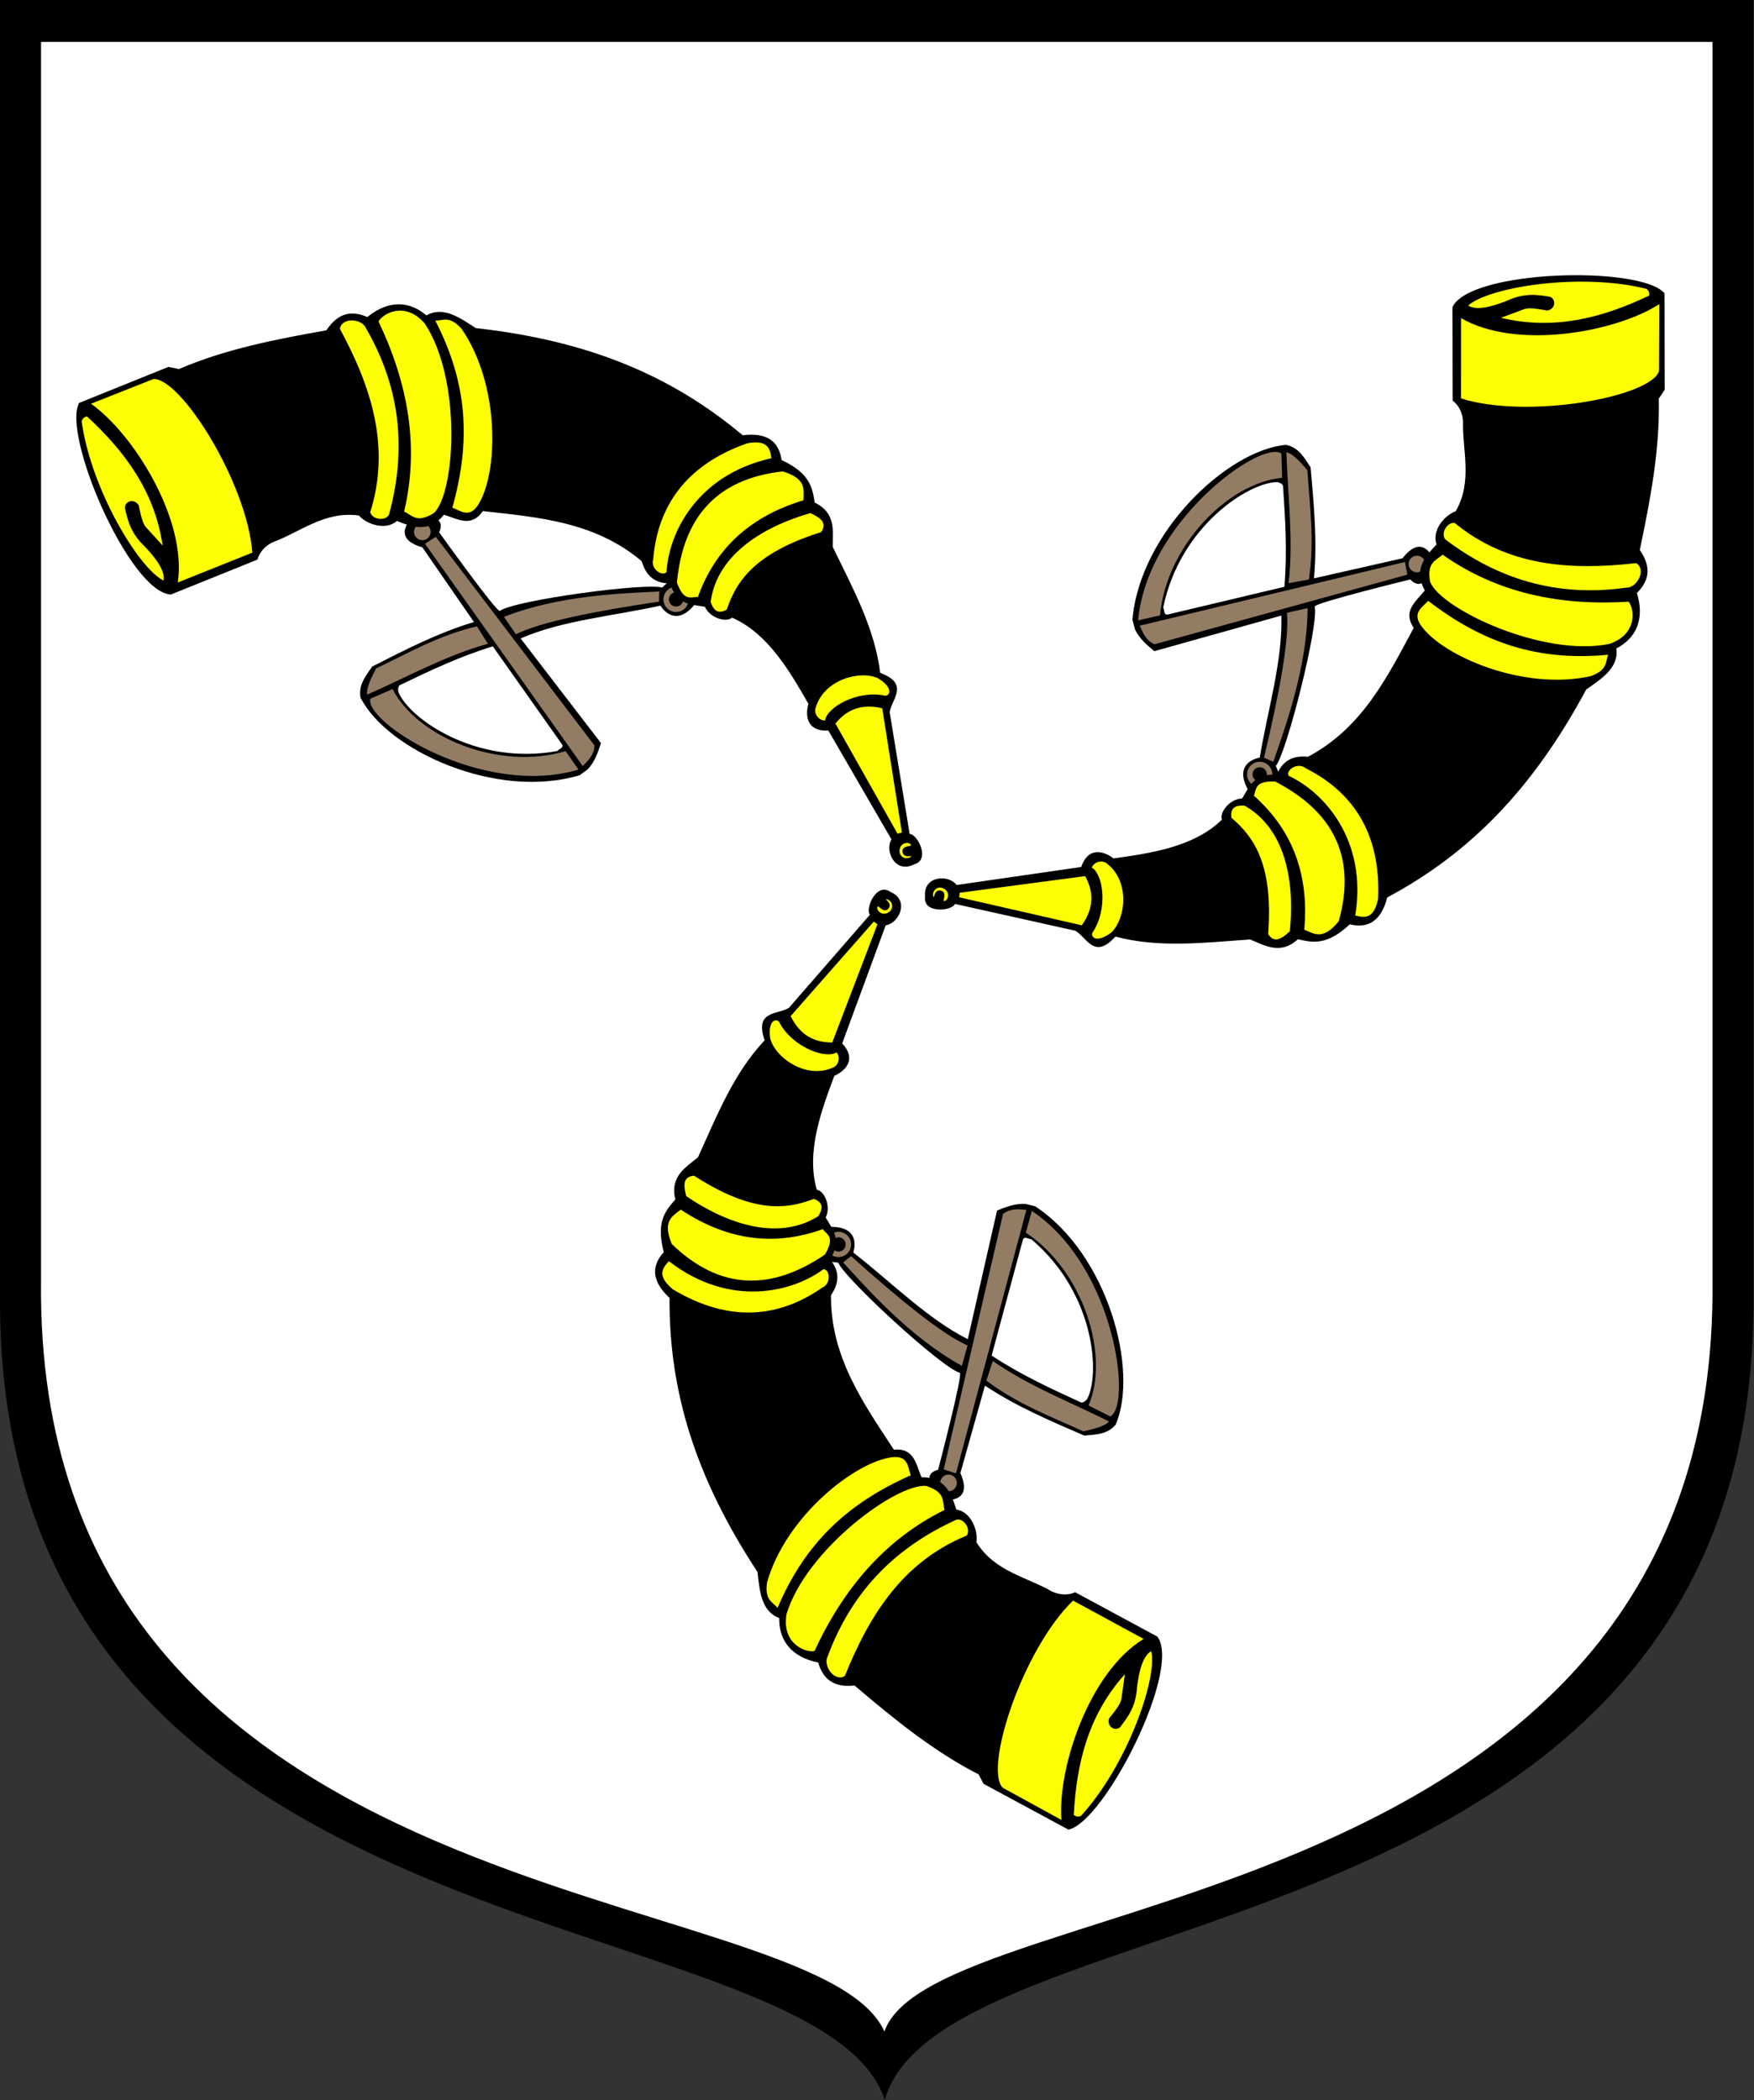 <?xml version="1.0" encoding="UTF-8" standalone="no"?>
<!-- Created with Inkscape (http://www.inkscape.org/) -->
<svg
   xmlns:svg="http://www.w3.org/2000/svg"
   xmlns="http://www.w3.org/2000/svg"
   xmlns:xlink="http://www.w3.org/1999/xlink"
   version="1.0"
   width="751.366"
   height="899.677"
   id="svg1454">
  <rect width="100%" height="100%" fill="#333333" stroke="none"/>
  <defs
     id="defs1457">
    <linearGradient
       id="linearGradient2531">
      <stop
         id="stop2533"
         style="stop-color:#fae646;stop-opacity:1"
         offset="0" />
      <stop
         id="stop2539"
         style="stop-color:#643228;stop-opacity:1"
         offset="0.885" />
      <stop
         id="stop2535"
         style="stop-color:#fae646;stop-opacity:1"
         offset="1" />
    </linearGradient>
    <linearGradient
       id="linearGradient2486">
      <stop
         id="stop2488"
         style="stop-color:#faff00;stop-opacity:1"
         offset="0" />
      <stop
         id="stop2603"
         style="stop-color:#7d7323;stop-opacity:0.992"
         offset="0.846" />
      <stop
         id="stop2494"
         style="stop-color:#000000;stop-opacity:0.984"
         offset="1" />
    </linearGradient>
    <radialGradient
       cx="-706.762"
       cy="210.226"
       r="29.072"
       fx="-706.762"
       fy="210.226"
       id="radialGradient2896"
       xlink:href="#linearGradient2486"
       gradientUnits="userSpaceOnUse"
       gradientTransform="matrix(1.694,1.49278e-3,-0.175,2.846,529.307,-387.161)" />
    <linearGradient
       x1="-566.934"
       y1="302.674"
       x2="-576.935"
       y2="294.535"
       id="linearGradient2898"
       xlink:href="#linearGradient2486"
       gradientUnits="userSpaceOnUse"
       gradientTransform="matrix(-0.764,-0.645,0.645,-0.764,-884.708,109.284)" />
    <linearGradient
       x1="-324.098"
       y1="241.786"
       x2="-328.699"
       y2="250.282"
       id="linearGradient2900"
       xlink:href="#linearGradient2531"
       gradientUnits="userSpaceOnUse" />
    <linearGradient
       x1="-323.648"
       y1="242.239"
       x2="-328.686"
       y2="252.627"
       id="linearGradient2902"
       xlink:href="#linearGradient2531"
       gradientUnits="userSpaceOnUse"
       gradientTransform="matrix(0.194,0.981,0.981,-0.194,-461.802,566.45)" />
    <radialGradient
       cx="-706.762"
       cy="210.226"
       r="29.072"
       fx="-706.762"
       fy="210.226"
       id="radialGradient2904"
       xlink:href="#linearGradient2486"
       gradientUnits="userSpaceOnUse"
       gradientTransform="matrix(1.694,1.49278e-3,-0.175,2.846,529.307,-387.161)" />
    <linearGradient
       x1="-566.934"
       y1="302.674"
       x2="-576.935"
       y2="294.535"
       id="linearGradient2906"
       xlink:href="#linearGradient2486"
       gradientUnits="userSpaceOnUse"
       gradientTransform="matrix(-0.764,-0.645,0.645,-0.764,-884.708,109.284)" />
    <linearGradient
       x1="-324.098"
       y1="241.786"
       x2="-328.699"
       y2="250.282"
       id="linearGradient2908"
       xlink:href="#linearGradient2531"
       gradientUnits="userSpaceOnUse" />
    <linearGradient
       x1="-323.648"
       y1="242.239"
       x2="-328.686"
       y2="252.627"
       id="linearGradient2910"
       xlink:href="#linearGradient2531"
       gradientUnits="userSpaceOnUse"
       gradientTransform="matrix(0.194,0.981,0.981,-0.194,-461.802,566.45)" />
    <radialGradient
       cx="-706.762"
       cy="210.226"
       r="29.072"
       fx="-706.762"
       fy="210.226"
       id="radialGradient2912"
       xlink:href="#linearGradient2486"
       gradientUnits="userSpaceOnUse"
       gradientTransform="matrix(1.694,1.49278e-3,-0.175,2.846,529.307,-387.161)" />
    <linearGradient
       x1="-566.934"
       y1="302.674"
       x2="-576.935"
       y2="294.535"
       id="linearGradient2914"
       xlink:href="#linearGradient2486"
       gradientUnits="userSpaceOnUse"
       gradientTransform="matrix(-0.764,-0.645,0.645,-0.764,-884.708,109.284)" />
    <linearGradient
       x1="-324.098"
       y1="241.786"
       x2="-328.699"
       y2="250.282"
       id="linearGradient2916"
       xlink:href="#linearGradient2531"
       gradientUnits="userSpaceOnUse" />
    <linearGradient
       x1="-323.648"
       y1="242.239"
       x2="-328.686"
       y2="252.627"
       id="linearGradient2918"
       xlink:href="#linearGradient2531"
       gradientUnits="userSpaceOnUse"
       gradientTransform="matrix(0.194,0.981,0.981,-0.194,-461.802,566.45)" />
  </defs>
  <g
     transform="translate(-4.263,3.144)"
     id="g2924" />
  <g
     transform="matrix(1.026,0,0,1.026,-4.375,3.227)"
     id="g3616">
    <g
       transform="translate(-12.534,-83.619)"
       id="layer1"
       style="stroke:#ffff00;stroke-opacity:1">
      <g
         id="g3484">
        <path
           d="M 16.816,80.475 L 748.897,80.475 L 748.897,620.064 C 751.936,901.893 411.145,869.695 386.215,957.106 C 357.49,871.524 13.835,902.706 16.816,620.064 L 16.816,80.475 z"
           id="path3349"
           style="fill:#000000;fill-opacity:1;fill-rule:nonzero;stroke:none;stroke-width:3.543;stroke-linecap:round;stroke-linejoin:round;stroke-miterlimit:4;stroke-dasharray:none;stroke-dashoffset:0;stroke-opacity:1" />
        <path
           d="M 33.928,97.966 L 731.785,97.966 L 731.785,615.329 C 734.682,883.983 406.957,868.219 386.058,928.616 C 357.243,864.23 31.087,884.758 33.928,615.329 L 33.928,97.966 z"
           id="path3482"
           style="fill:#ffffff;fill-opacity:1;fill-rule:nonzero;stroke:none;stroke-width:3.378;stroke-linecap:round;stroke-linejoin:round;stroke-miterlimit:4;stroke-dasharray:none;stroke-dashoffset:0;stroke-opacity:1" />
      </g>
    </g>
    <g
       transform="translate(775.856,0)"
       id="g3593">
      <g
         transform="matrix(-0.374,-0.927,0.927,-0.374,-878.219,139.322)"
         id="g3555">
        <g
           id="g3551">
          <path
             d="M -173.683,228.976 C -177.525,223.204 -181.903,225.379 -185.744,230.316 L -222.733,238.625 C -221.27,222.691 -222.764,207.496 -224.073,192.256 C -226.678,188.339 -228.904,184.043 -234.258,182.875 C -258.73,184.888 -295.381,219.434 -298.585,255.779 L -297.513,259.799 C -295.782,263.549 -292.653,266.25 -289.472,268.912 L -236.392,254.142 C -235.825,273.033 -242.278,293.88 -245.515,313.405 C -248.675,314.009 -255.81,316.786 -250.608,326.538 C -246.61,329.057 -238.843,327.136 -237.742,319.57 L -238.814,316.889 C -234.402,311.805 -220.653,258.086 -222.464,250.418 C -222.813,248.942 -182.528,239.161 -182.528,239.161 C -179.892,241.978 -177.751,241.329 -175.827,239.161 L -173.683,228.976 z M -235.1,242.128 C -233.814,227.369 -234.719,213.705 -235.598,200.028 C -235.936,199.026 -236.945,198.695 -238.01,198.42 C -249.662,198.413 -278.564,216.471 -285.719,250.686 C -285.118,251.604 -285.709,254.268 -283.446,253.524 L -235.1,242.128 z"
             id="path3526"
             style="fill:#000000;fill-opacity:1;fill-rule:evenodd;stroke:none;stroke-width:1px;stroke-linecap:butt;stroke-linejoin:miter;stroke-opacity:1" />
          <path
             d="M -176.287,232.719 C -176.287,234.634 -177.841,236.189 -179.757,236.189 C -181.672,236.189 -183.227,234.634 -183.227,232.719 C -183.227,230.803 -181.672,229.249 -179.757,229.249 C -177.841,229.249 -176.287,230.803 -176.287,232.719 z M -240.277,320.446 C -240.277,323.357 -242.64,325.721 -245.552,325.721 C -248.464,325.721 -250.827,323.357 -250.827,320.446 C -250.827,317.534 -248.464,315.171 -245.552,315.171 C -242.64,315.171 -240.277,317.534 -240.277,320.446 z M -242.56,320.446 C -242.56,322.098 -243.9,323.438 -245.552,323.438 C -247.204,323.438 -248.545,322.098 -248.545,320.446 C -248.545,318.794 -247.204,317.453 -245.552,317.453 C -243.9,317.453 -242.56,318.794 -242.56,320.446 z M -234.031,252.985 L -225.425,251.042 C -225.616,275.785 -234.875,300.793 -239.861,315.171 L -243.748,313.505 C -237.387,287 -233.106,264.567 -234.031,252.985 z M -295.523,258.26 C -294.204,261.158 -293.226,264.202 -289.416,266.033 L -183.782,237.161 L -184.754,231.886 L -295.523,258.26 z M -233.337,240.631 L -224.87,239.104 C -222.358,222.858 -224.502,208.291 -225.425,193.436 C -228.463,189.951 -231.494,186.529 -234.17,185.94 C -233.615,204.171 -231.248,222.401 -233.337,240.631 z M -236.252,186.496 L -235.974,196.629 C -258.68,198.672 -284.402,225.225 -287.056,253.957 L -296.217,256.039 C -292.228,214.247 -244.467,180.54 -236.252,186.496 z"
             id="path3530"
             style="fill:#927c64;fill-opacity:1;fill-rule:evenodd;stroke:none;stroke-width:1px;stroke-linecap:butt;stroke-linejoin:miter;stroke-opacity:1" />
        </g>
        <g
           id="g3522">
          <path
             d="M -76.166,119.92 L -76.166,160.17 L -78.643,163.886 C -78.178,184.94 -82.204,205.994 -86.693,227.048 C -81.33,234.839 -83.278,240.345 -87.932,245.006 C -84.617,255.796 -88.191,263.838 -96.542,268.123 C -95.439,276.254 -102.871,280.823 -109.163,285.256 C -131.375,326.436 -157.612,353.386 -192.405,371.919 C -194.827,381.239 -199.979,385.1 -208.064,383.095 C -217.756,392.151 -223.725,390.66 -229.737,389.288 C -237.222,396.166 -244.059,391.542 -249.73,389.347 C -269.587,390.725 -287.9,392.852 -305.903,388.049 C -314.834,397.775 -317.717,388.496 -322.622,385.572 L -372.898,374.279 C -374.189,377.31 -386.36,378.39 -385.371,371.183 C -386.173,362.481 -375.644,361.808 -372.161,366.376 L -320.145,358.945 C -316.932,349.557 -309.583,353.031 -306.708,355.4 C -291.693,353.321 -273.208,350.858 -261.363,339.284 C -262.478,336.258 -258.082,330.604 -252.924,330.49 C -249.876,325.642 -248.096,319.966 -238.406,320.553 C -235.815,314.24 -231.131,312.531 -225.402,313.122 C -202.684,301.082 -192.265,279.979 -181.142,259.395 C -185.895,252.317 -180.218,248.42 -176.482,243.767 C -181.208,235.376 -176.687,229.874 -171.529,224.571 C -173.71,218.601 -167.894,212.176 -163.537,210.742 C -156.269,198.284 -160.796,185.06 -160.382,173.174 C -160.68,169.711 -161.907,166.712 -164.717,164.505 L -164.717,125.493 C -157.417,109.892 -85.923,108.19 -76.166,119.92 z"
             id="path3493"
             style="fill:#000000;fill-opacity:1;fill-rule:evenodd;stroke:none;stroke-width:1px;stroke-linecap:butt;stroke-linejoin:miter;stroke-opacity:1" />
          <path
             d="M -370.906,369.615 L -318.527,362.772 C -315.079,369.055 -314.602,375.762 -319.942,383.3 L -371.142,371.502 L -370.906,369.615 z M -315.734,359.233 C -314.826,356.787 -311.234,355.686 -309.05,357.837 C -299.86,365.319 -301.539,380.55 -307.673,386.367 C -314.623,391.488 -316.697,387.453 -315.25,385.98 C -308.977,376.311 -310.975,361.943 -315.734,359.233 z M -381.728,371.563 C -382.907,369.527 -380.664,366.357 -377.642,367.817 C -374.029,369.741 -376.435,373.825 -377.642,372.925 C -377.239,370.894 -376.745,369.049 -379.104,368.622 C -380.984,368.512 -381.402,370.268 -381.728,371.563 z M -257.423,338.508 C -257.796,335.353 -256.85,333.077 -251.889,333.477 C -235.66,342.706 -230.804,363.378 -233.106,385.968 C -236.28,388.85 -239.427,391.285 -242.162,387.142 C -239.95,358.495 -247.688,346.801 -257.423,338.508 z M -248.032,329.285 C -246.818,326.648 -247.925,323.108 -239.143,323.415 C -215.52,335.684 -204.985,354.311 -212.646,381.775 C -219.286,389.973 -223.012,386.999 -227.069,385.297 C -224.865,360.97 -232.805,342.885 -248.032,329.285 z M -233.441,321.067 C -234.841,318.67 -229.632,315.181 -226.398,317.881 C -207.06,327.648 -194.968,344.733 -196.212,372.384 C -197.973,381.004 -201.817,380.455 -205.771,379.428 C -200.522,347.554 -219.159,327.705 -233.441,321.067 z M -175.081,248.117 C -177.557,250.865 -181.698,252.899 -178.267,258.179 C -169.481,271.147 -135.177,285.943 -107.162,279.645 C -100.099,277.015 -101.214,273.801 -99.951,270.757 C -129.178,273.468 -152.059,265.865 -175.081,248.117 z M -169.044,228.831 C -171.681,231.366 -175.784,231.85 -174.243,240.235 C -169.676,251.63 -127.022,271.859 -99.447,266.229 C -87.409,262.134 -89.067,251.4 -91.398,248.62 C -119.995,250.378 -146.255,244.945 -169.044,228.831 z M -164.013,215.582 C -167.53,215.308 -169.969,220.51 -167.702,222.626 C -146.637,238.536 -122.233,246.934 -92.236,242.75 C -87.723,242.796 -83.859,235.17 -88.211,232.52 C -115.661,235.603 -141.892,233.816 -164.013,215.582 z M -78.334,124.405 L -78.521,152.441 C -82.274,163.271 -133.512,172.474 -161.233,163.619 L -161.14,130.087 C -138.178,143.551 -96.634,136.168 -78.334,124.405 z M -144.467,129.994 C -122.132,135.401 -101.989,130.033 -82.619,120.865 C -82.338,118.75 -83.165,118.852 -83.551,118.071 C -111.397,110.981 -149.709,117.221 -158.159,124.871 C -154.823,126.928 -149.031,125.651 -142.232,123.008 C -134.716,119.496 -129.404,120.391 -124.068,121.238 C -121.317,122.238 -121.612,126.352 -125.093,127.013 C -128.942,126.362 -132.98,125.522 -135.153,126.547 L -144.467,129.994 z"
             id="path3495"
             style="fill:#fdfd03;fill-opacity:1;fill-rule:evenodd;stroke:none;stroke-width:1px;stroke-linecap:butt;stroke-linejoin:miter;stroke-opacity:1" />
        </g>
      </g>
      <g
         transform="matrix(1,-1.8796258e-3,1.8796258e-3,1,-0.688,-0.736)"
         id="g3565">
        <g
           id="g3567">
          <path
             d="M -173.683,228.976 C -177.525,223.204 -181.903,225.379 -185.744,230.316 L -222.733,238.625 C -221.27,222.691 -222.764,207.496 -224.073,192.256 C -226.678,188.339 -228.904,184.043 -234.258,182.875 C -258.73,184.888 -295.381,219.434 -298.585,255.779 L -297.513,259.799 C -295.782,263.549 -292.653,266.25 -289.472,268.912 L -236.392,254.142 C -235.825,273.033 -242.278,293.88 -245.515,313.405 C -248.675,314.009 -255.81,316.786 -250.608,326.538 C -246.61,329.057 -238.843,327.136 -237.742,319.57 L -238.814,316.889 C -234.402,311.805 -220.653,258.086 -222.464,250.418 C -222.813,248.942 -182.528,239.161 -182.528,239.161 C -179.892,241.978 -177.751,241.329 -175.827,239.161 L -173.683,228.976 z M -235.1,242.128 C -233.814,227.369 -234.719,213.705 -235.598,200.028 C -235.936,199.026 -236.945,198.695 -238.01,198.42 C -249.662,198.413 -278.564,216.471 -285.719,250.686 C -285.118,251.604 -285.709,254.268 -283.446,253.524 L -235.1,242.128 z"
             id="path3569"
             style="fill:#000000;fill-opacity:1;fill-rule:evenodd;stroke:none;stroke-width:1px;stroke-linecap:butt;stroke-linejoin:miter;stroke-opacity:1" />
          <path
             d="M -176.287,232.719 C -176.287,234.634 -177.841,236.189 -179.757,236.189 C -181.672,236.189 -183.227,234.634 -183.227,232.719 C -183.227,230.803 -181.672,229.249 -179.757,229.249 C -177.841,229.249 -176.287,230.803 -176.287,232.719 z M -240.277,320.446 C -240.277,323.357 -242.64,325.721 -245.552,325.721 C -248.464,325.721 -250.827,323.357 -250.827,320.446 C -250.827,317.534 -248.464,315.171 -245.552,315.171 C -242.64,315.171 -240.277,317.534 -240.277,320.446 z M -242.56,320.446 C -242.56,322.098 -243.9,323.438 -245.552,323.438 C -247.204,323.438 -248.545,322.098 -248.545,320.446 C -248.545,318.794 -247.204,317.453 -245.552,317.453 C -243.9,317.453 -242.56,318.794 -242.56,320.446 z M -234.031,252.985 L -225.425,251.042 C -225.616,275.785 -234.875,300.793 -239.861,315.171 L -243.748,313.505 C -237.387,287 -233.106,264.567 -234.031,252.985 z M -295.523,258.26 C -294.204,261.158 -293.226,264.202 -289.416,266.033 L -183.782,237.161 L -184.754,231.886 L -295.523,258.26 z M -233.337,240.631 L -224.87,239.104 C -222.358,222.858 -224.502,208.291 -225.425,193.436 C -228.463,189.951 -231.494,186.529 -234.17,185.94 C -233.615,204.171 -231.248,222.401 -233.337,240.631 z M -236.252,186.496 L -235.974,196.629 C -258.68,198.672 -284.402,225.225 -287.056,253.957 L -296.217,256.039 C -292.228,214.247 -244.467,180.54 -236.252,186.496 z"
             id="path3571"
             style="fill:#927c64;fill-opacity:1;fill-rule:evenodd;stroke:none;stroke-width:1px;stroke-linecap:butt;stroke-linejoin:miter;stroke-opacity:1" />
        </g>
        <g
           id="g3573">
          <path
             d="M -76.166,119.92 L -76.166,160.17 L -78.643,163.886 C -78.178,184.94 -82.204,205.994 -86.693,227.048 C -81.33,234.839 -83.278,240.345 -87.932,245.006 C -84.617,255.796 -88.191,263.838 -96.542,268.123 C -95.439,276.254 -102.871,280.823 -109.163,285.256 C -131.375,326.436 -157.612,353.386 -192.405,371.919 C -194.827,381.239 -199.979,385.1 -208.064,383.095 C -217.756,392.151 -223.725,390.66 -229.737,389.288 C -237.222,396.166 -244.059,391.542 -249.73,389.347 C -269.587,390.725 -287.9,392.852 -305.903,388.049 C -314.834,397.775 -317.717,388.496 -322.622,385.572 L -372.898,374.279 C -374.189,377.31 -386.36,378.39 -385.371,371.183 C -386.173,362.481 -375.644,361.808 -372.161,366.376 L -320.145,358.945 C -316.932,349.557 -309.583,353.031 -306.708,355.4 C -291.693,353.321 -273.208,350.858 -261.363,339.284 C -262.478,336.258 -258.082,330.604 -252.924,330.49 C -249.876,325.642 -248.096,319.966 -238.406,320.553 C -235.815,314.24 -231.131,312.531 -225.402,313.122 C -202.684,301.082 -192.265,279.979 -181.142,259.395 C -185.895,252.317 -180.218,248.42 -176.482,243.767 C -181.208,235.376 -176.687,229.874 -171.529,224.571 C -173.71,218.601 -167.894,212.176 -163.537,210.742 C -156.269,198.284 -160.796,185.06 -160.382,173.174 C -160.68,169.711 -161.907,166.712 -164.717,164.505 L -164.717,125.493 C -157.417,109.892 -85.923,108.19 -76.166,119.92 z"
             id="path3575"
             style="fill:#000000;fill-opacity:1;fill-rule:evenodd;stroke:none;stroke-width:1px;stroke-linecap:butt;stroke-linejoin:miter;stroke-opacity:1" />
          <path
             d="M -370.906,369.615 L -318.527,362.772 C -315.079,369.055 -314.602,375.762 -319.942,383.3 L -371.142,371.502 L -370.906,369.615 z M -315.734,359.233 C -314.826,356.787 -311.234,355.686 -309.05,357.837 C -299.86,365.319 -301.539,380.55 -307.673,386.367 C -314.623,391.488 -316.697,387.453 -315.25,385.98 C -308.977,376.311 -310.975,361.943 -315.734,359.233 z M -381.728,371.563 C -382.907,369.527 -380.664,366.357 -377.642,367.817 C -374.029,369.741 -376.435,373.825 -377.642,372.925 C -377.239,370.894 -376.745,369.049 -379.104,368.622 C -380.984,368.512 -381.402,370.268 -381.728,371.563 z M -257.423,338.508 C -257.796,335.353 -256.85,333.077 -251.889,333.477 C -235.66,342.706 -230.804,363.378 -233.106,385.968 C -236.28,388.85 -239.427,391.285 -242.162,387.142 C -239.95,358.495 -247.688,346.801 -257.423,338.508 z M -248.032,329.285 C -246.818,326.648 -247.925,323.108 -239.143,323.415 C -215.52,335.684 -204.985,354.311 -212.646,381.775 C -219.286,389.973 -223.012,386.999 -227.069,385.297 C -224.865,360.97 -232.805,342.885 -248.032,329.285 z M -233.441,321.067 C -234.841,318.67 -229.632,315.181 -226.398,317.881 C -207.06,327.648 -194.968,344.733 -196.212,372.384 C -197.973,381.004 -201.817,380.455 -205.771,379.428 C -200.522,347.554 -219.159,327.705 -233.441,321.067 z M -175.081,248.117 C -177.557,250.865 -181.698,252.899 -178.267,258.179 C -169.481,271.147 -135.177,285.943 -107.162,279.645 C -100.099,277.015 -101.214,273.801 -99.951,270.757 C -129.178,273.468 -152.059,265.865 -175.081,248.117 z M -169.044,228.831 C -171.681,231.366 -175.784,231.85 -174.243,240.235 C -169.676,251.63 -127.022,271.859 -99.447,266.229 C -87.409,262.134 -89.067,251.4 -91.398,248.62 C -119.995,250.378 -146.255,244.945 -169.044,228.831 z M -164.013,215.582 C -167.53,215.308 -169.969,220.51 -167.702,222.626 C -146.637,238.536 -122.233,246.934 -92.236,242.75 C -87.723,242.796 -83.859,235.17 -88.211,232.52 C -115.661,235.603 -141.892,233.816 -164.013,215.582 z M -78.334,124.405 L -78.521,152.441 C -82.274,163.271 -133.512,172.474 -161.233,163.619 L -161.14,130.087 C -138.178,143.551 -96.634,136.168 -78.334,124.405 z M -144.467,129.994 C -122.132,135.401 -101.989,130.033 -82.619,120.865 C -82.338,118.75 -83.165,118.852 -83.551,118.071 C -111.397,110.981 -149.709,117.221 -158.159,124.871 C -154.823,126.928 -149.031,125.651 -142.232,123.008 C -134.716,119.496 -129.404,120.391 -124.068,121.238 C -121.317,122.238 -121.612,126.352 -125.093,127.013 C -128.942,126.362 -132.98,125.522 -135.153,126.547 L -144.467,129.994 z"
             id="path3577"
             style="fill:#fdfd03;fill-opacity:1;fill-rule:evenodd;stroke:none;stroke-width:1px;stroke-linecap:butt;stroke-linejoin:miter;stroke-opacity:1" />
        </g>
      </g>
      <g
         transform="matrix(-0.475,0.88,-0.88,-0.475,-256.161,884.7)"
         id="g3579">
        <g
           id="g3581">
          <path
             d="M -173.683,228.976 C -177.525,223.204 -181.903,225.379 -185.744,230.316 L -222.733,238.625 C -221.27,222.691 -222.764,207.496 -224.073,192.256 C -226.678,188.339 -228.904,184.043 -234.258,182.875 C -258.73,184.888 -295.381,219.434 -298.585,255.779 L -297.513,259.799 C -295.782,263.549 -292.653,266.25 -289.472,268.912 L -236.392,254.142 C -235.825,273.033 -242.278,293.88 -245.515,313.405 C -248.675,314.009 -255.81,316.786 -250.608,326.538 C -246.61,329.057 -238.843,327.136 -237.742,319.57 L -238.814,316.889 C -234.402,311.805 -220.653,258.086 -222.464,250.418 C -222.813,248.942 -182.528,239.161 -182.528,239.161 C -179.892,241.978 -177.751,241.329 -175.827,239.161 L -173.683,228.976 z M -235.1,242.128 C -233.814,227.369 -234.719,213.705 -235.598,200.028 C -235.936,199.026 -236.945,198.695 -238.01,198.42 C -249.662,198.413 -278.564,216.471 -285.719,250.686 C -285.118,251.604 -285.709,254.268 -283.446,253.524 L -235.1,242.128 z"
             id="path3583"
             style="fill:#000000;fill-opacity:1;fill-rule:evenodd;stroke:none;stroke-width:1px;stroke-linecap:butt;stroke-linejoin:miter;stroke-opacity:1" />
          <path
             d="M -176.287,232.719 C -176.287,234.634 -177.841,236.189 -179.757,236.189 C -181.672,236.189 -183.227,234.634 -183.227,232.719 C -183.227,230.803 -181.672,229.249 -179.757,229.249 C -177.841,229.249 -176.287,230.803 -176.287,232.719 z M -240.277,320.446 C -240.277,323.357 -242.64,325.721 -245.552,325.721 C -248.464,325.721 -250.827,323.357 -250.827,320.446 C -250.827,317.534 -248.464,315.171 -245.552,315.171 C -242.64,315.171 -240.277,317.534 -240.277,320.446 z M -242.56,320.446 C -242.56,322.098 -243.9,323.438 -245.552,323.438 C -247.204,323.438 -248.545,322.098 -248.545,320.446 C -248.545,318.794 -247.204,317.453 -245.552,317.453 C -243.9,317.453 -242.56,318.794 -242.56,320.446 z M -234.031,252.985 L -225.425,251.042 C -225.616,275.785 -234.875,300.793 -239.861,315.171 L -243.748,313.505 C -237.387,287 -233.106,264.567 -234.031,252.985 z M -295.523,258.26 C -294.204,261.158 -293.226,264.202 -289.416,266.033 L -183.782,237.161 L -184.754,231.886 L -295.523,258.26 z M -233.337,240.631 L -224.87,239.104 C -222.358,222.858 -224.502,208.291 -225.425,193.436 C -228.463,189.951 -231.494,186.529 -234.17,185.94 C -233.615,204.171 -231.248,222.401 -233.337,240.631 z M -236.252,186.496 L -235.974,196.629 C -258.68,198.672 -284.402,225.225 -287.056,253.957 L -296.217,256.039 C -292.228,214.247 -244.467,180.54 -236.252,186.496 z"
             id="path3585"
             style="fill:#927c64;fill-opacity:1;fill-rule:evenodd;stroke:none;stroke-width:1px;stroke-linecap:butt;stroke-linejoin:miter;stroke-opacity:1" />
        </g>
        <g
           id="g3587">
          <path
             d="M -76.166,119.92 L -76.166,160.17 L -78.643,163.886 C -78.178,184.94 -82.204,205.994 -86.693,227.048 C -81.33,234.839 -83.278,240.345 -87.932,245.006 C -84.617,255.796 -88.191,263.838 -96.542,268.123 C -95.439,276.254 -102.871,280.823 -109.163,285.256 C -131.375,326.436 -157.612,353.386 -192.405,371.919 C -194.827,381.239 -199.979,385.1 -208.064,383.095 C -217.756,392.151 -223.725,390.66 -229.737,389.288 C -237.222,396.166 -244.059,391.542 -249.73,389.347 C -269.587,390.725 -287.9,392.852 -305.903,388.049 C -314.834,397.775 -317.717,388.496 -322.622,385.572 L -372.898,374.279 C -374.189,377.31 -386.36,378.39 -385.371,371.183 C -386.173,362.481 -375.644,361.808 -372.161,366.376 L -320.145,358.945 C -316.932,349.557 -309.583,353.031 -306.708,355.4 C -291.693,353.321 -273.208,350.858 -261.363,339.284 C -262.478,336.258 -258.082,330.604 -252.924,330.49 C -249.876,325.642 -248.096,319.966 -238.406,320.553 C -235.815,314.24 -231.131,312.531 -225.402,313.122 C -202.684,301.082 -192.265,279.979 -181.142,259.395 C -185.895,252.317 -180.218,248.42 -176.482,243.767 C -181.208,235.376 -176.687,229.874 -171.529,224.571 C -173.71,218.601 -167.894,212.176 -163.537,210.742 C -156.269,198.284 -160.796,185.06 -160.382,173.174 C -160.68,169.711 -161.907,166.712 -164.717,164.505 L -164.717,125.493 C -157.417,109.892 -85.923,108.19 -76.166,119.92 z"
             id="path3589"
             style="fill:#000000;fill-opacity:1;fill-rule:evenodd;stroke:none;stroke-width:1px;stroke-linecap:butt;stroke-linejoin:miter;stroke-opacity:1" />
          <path
             d="M -370.906,369.615 L -318.527,362.772 C -315.079,369.055 -314.602,375.762 -319.942,383.3 L -371.142,371.502 L -370.906,369.615 z M -315.734,359.233 C -314.826,356.787 -311.234,355.686 -309.05,357.837 C -299.86,365.319 -301.539,380.55 -307.673,386.367 C -314.623,391.488 -316.697,387.453 -315.25,385.98 C -308.977,376.311 -310.975,361.943 -315.734,359.233 z M -381.728,371.563 C -382.907,369.527 -380.664,366.357 -377.642,367.817 C -374.029,369.741 -376.435,373.825 -377.642,372.925 C -377.239,370.894 -376.745,369.049 -379.104,368.622 C -380.984,368.512 -381.402,370.268 -381.728,371.563 z M -257.423,338.508 C -257.796,335.353 -256.85,333.077 -251.889,333.477 C -235.66,342.706 -230.804,363.378 -233.106,385.968 C -236.28,388.85 -239.427,391.285 -242.162,387.142 C -239.95,358.495 -247.688,346.801 -257.423,338.508 z M -248.032,329.285 C -246.818,326.648 -247.925,323.108 -239.143,323.415 C -215.52,335.684 -204.985,354.311 -212.646,381.775 C -219.286,389.973 -223.012,386.999 -227.069,385.297 C -224.865,360.97 -232.805,342.885 -248.032,329.285 z M -233.441,321.067 C -234.841,318.67 -229.632,315.181 -226.398,317.881 C -207.06,327.648 -194.968,344.733 -196.212,372.384 C -197.973,381.004 -201.817,380.455 -205.771,379.428 C -200.522,347.554 -219.159,327.705 -233.441,321.067 z M -175.081,248.117 C -177.557,250.865 -181.698,252.899 -178.267,258.179 C -169.481,271.147 -135.177,285.943 -107.162,279.645 C -100.099,277.015 -101.214,273.801 -99.951,270.757 C -129.178,273.468 -152.059,265.865 -175.081,248.117 z M -169.044,228.831 C -171.681,231.366 -175.784,231.85 -174.243,240.235 C -169.676,251.63 -127.022,271.859 -99.447,266.229 C -87.409,262.134 -89.067,251.4 -91.398,248.62 C -119.995,250.378 -146.255,244.945 -169.044,228.831 z M -164.013,215.582 C -167.53,215.308 -169.969,220.51 -167.702,222.626 C -146.637,238.536 -122.233,246.934 -92.236,242.75 C -87.723,242.796 -83.859,235.17 -88.211,232.52 C -115.661,235.603 -141.892,233.816 -164.013,215.582 z M -78.334,124.405 L -78.521,152.441 C -82.274,163.271 -133.512,172.474 -161.233,163.619 L -161.14,130.087 C -138.178,143.551 -96.634,136.168 -78.334,124.405 z M -144.467,129.994 C -122.132,135.401 -101.989,130.033 -82.619,120.865 C -82.338,118.75 -83.165,118.852 -83.551,118.071 C -111.397,110.981 -149.709,117.221 -158.159,124.871 C -154.823,126.928 -149.031,125.651 -142.232,123.008 C -134.716,119.496 -129.404,120.391 -124.068,121.238 C -121.317,122.238 -121.612,126.352 -125.093,127.013 C -128.942,126.362 -132.98,125.522 -135.153,126.547 L -144.467,129.994 z"
             id="path3591"
             style="fill:#fdfd03;fill-opacity:1;fill-rule:evenodd;stroke:none;stroke-width:1px;stroke-linecap:butt;stroke-linejoin:miter;stroke-opacity:1" />
        </g>
      </g>
    </g>
  </g>
</svg>
